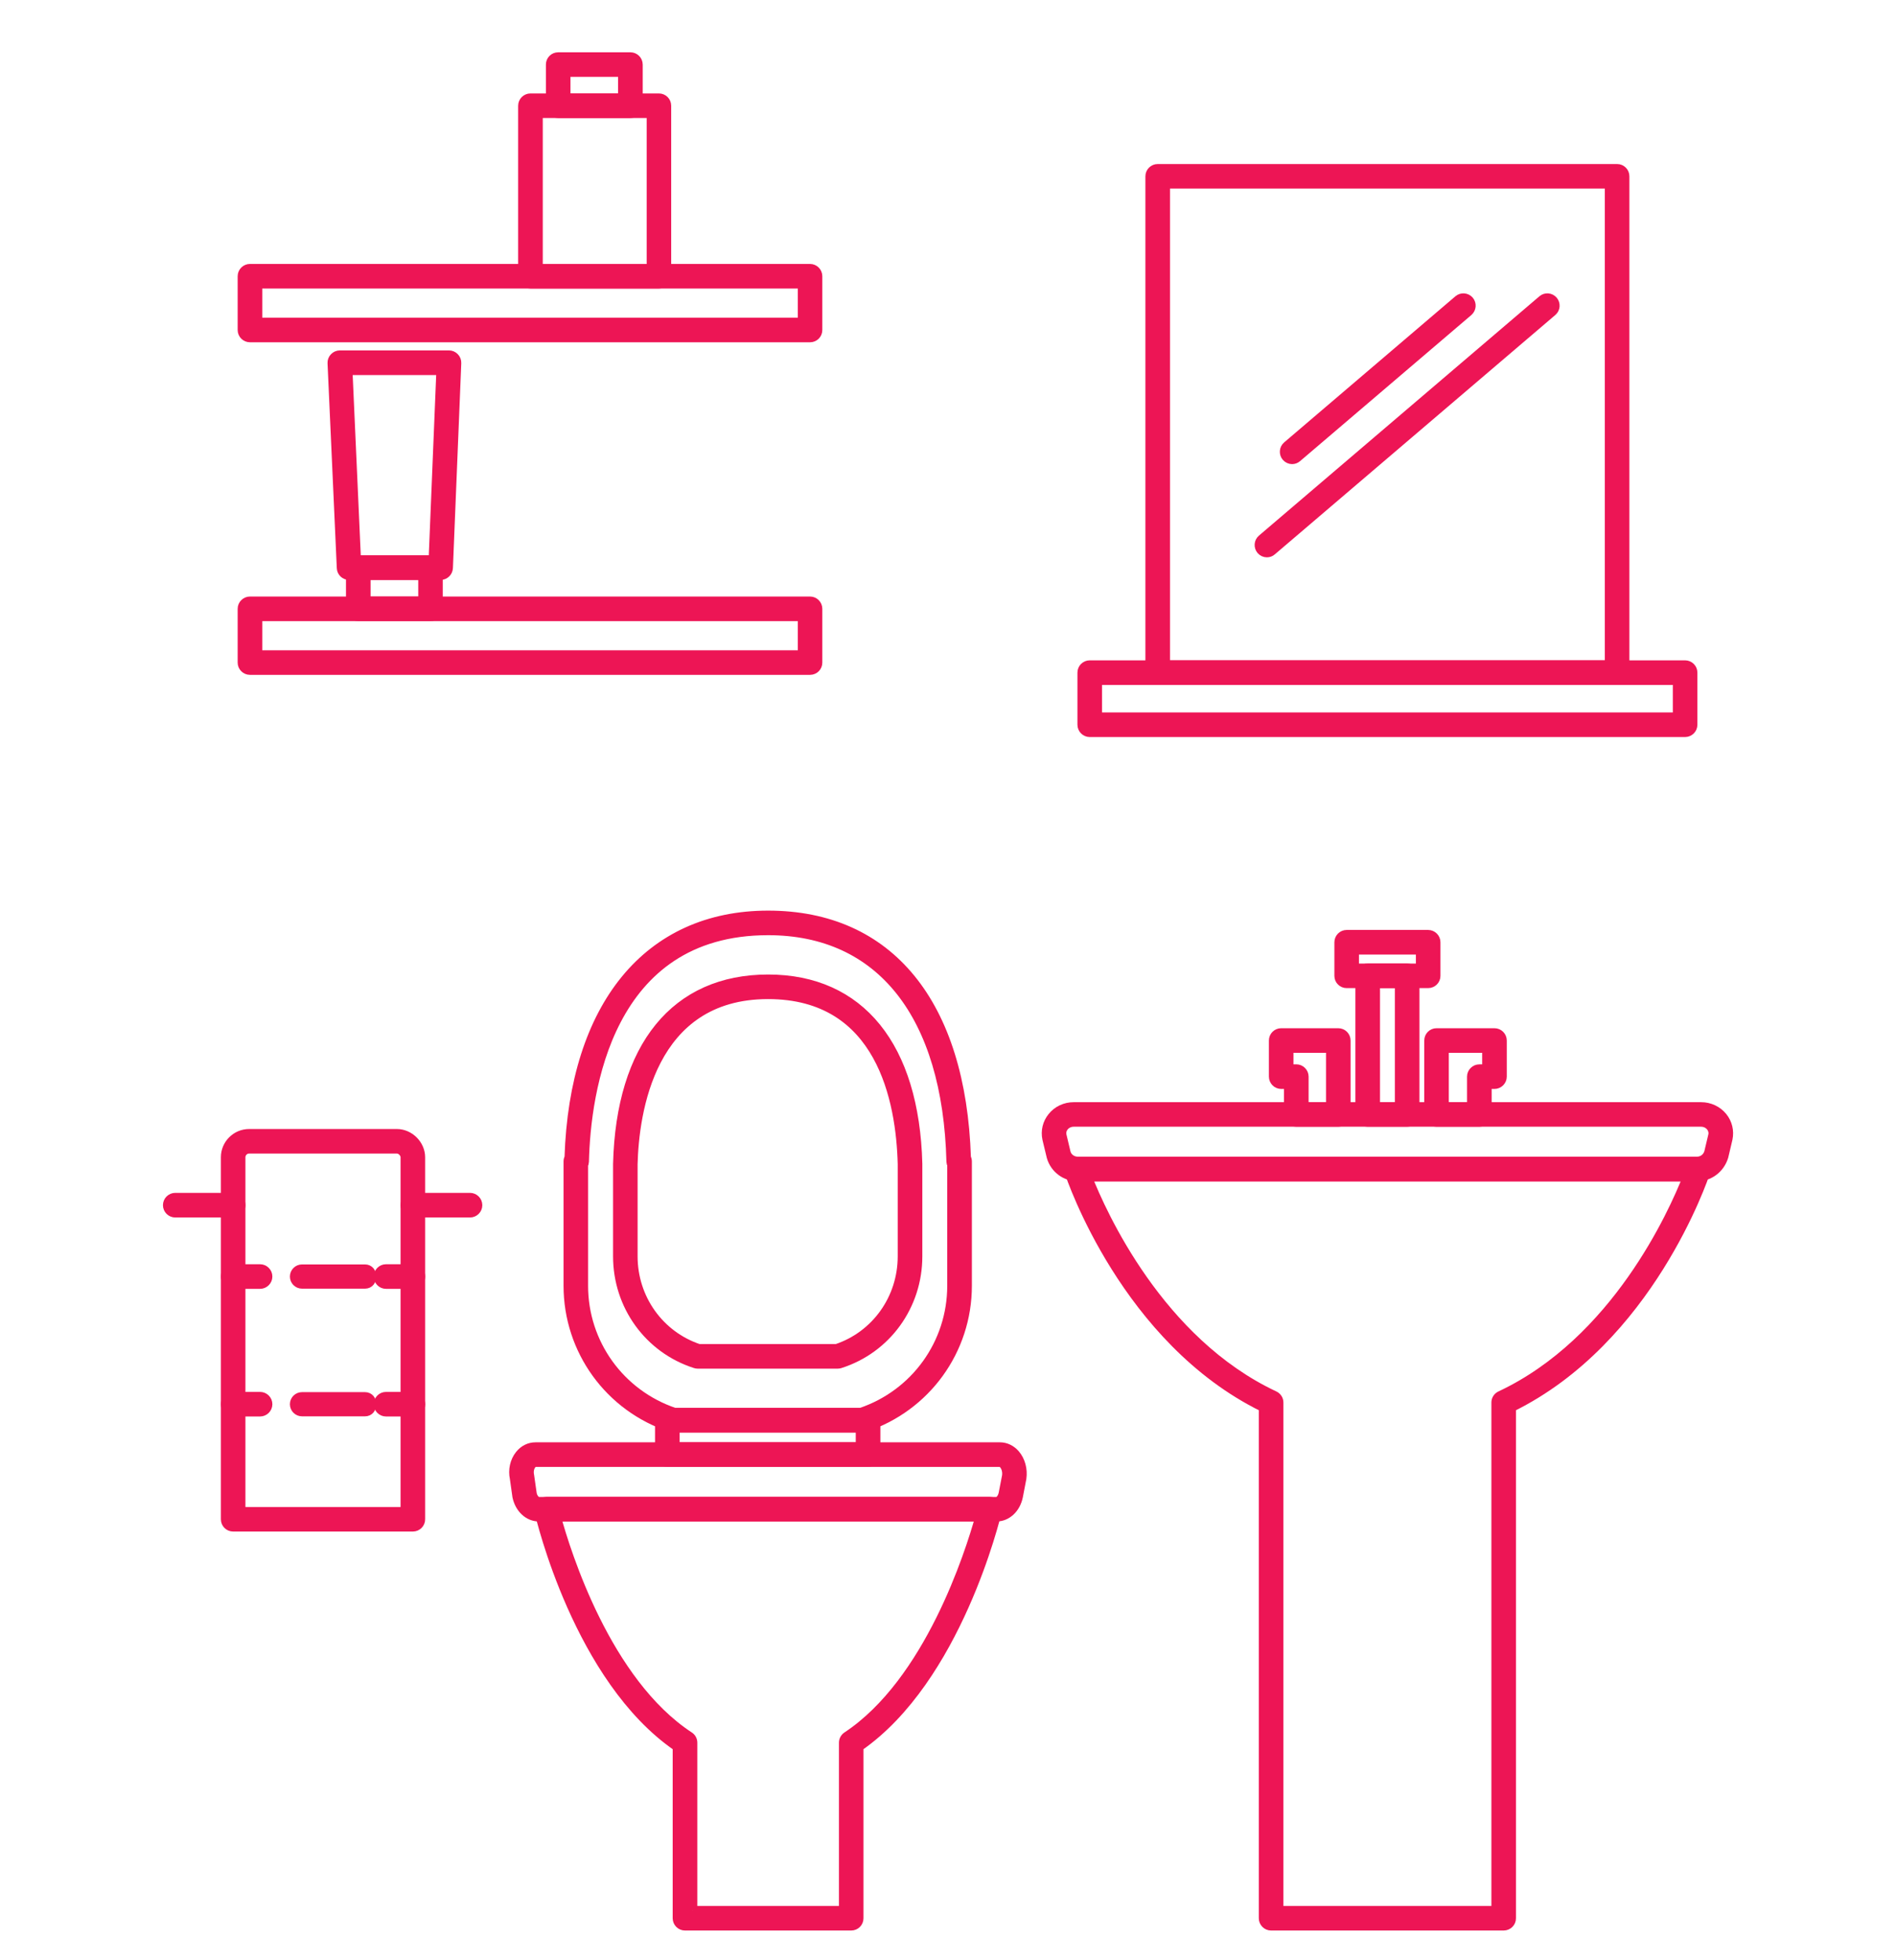 <?xml version="1.0" encoding="utf-8"?>
<!-- Generator: Adobe Illustrator 16.0.0, SVG Export Plug-In . SVG Version: 6.00 Build 0)  -->
<!DOCTYPE svg PUBLIC "-//W3C//DTD SVG 1.1//EN" "http://www.w3.org/Graphics/SVG/1.1/DTD/svg11.dtd">
<svg version="1.1" id="Calque_1" xmlns="http://www.w3.org/2000/svg" xmlns:xlink="http://www.w3.org/1999/xlink" x="0px" y="0px"
	 width="52px" height="53.748px" viewBox="0 0 52 53.748" enable-background="new 0 0 52 53.748" xml:space="preserve">
<g>
	<path fill="#ED1555" d="M-60.686,91.678l-0.443-1.555l6.251-1.785l4.989-3.117c1.029-0.643,2.212-0.982,3.425-0.982h0.802v1.615
		h-0.802c-0.908,0-1.797,0.254-2.567,0.736l-5.294,3.271L-60.686,91.678z"/>
	
		<rect x="-58.125" y="94.356" transform="matrix(0.317 0.949 -0.949 0.317 53.103 120.839)" fill="#ED1555" width="1.614" height="5.84"/>
	<path fill="#ED1555" d="M-53.097,99.582c-0.706,0-1.339-0.391-1.654-1.021c-0.396-0.793-0.604-1.68-0.604-2.563v-6.914h1.614v6.914
		c0,0.635,0.152,1.271,0.436,1.84c0.063,0.127,0.246,0.166,0.354,0.08l1.966-1.572c1.036-0.83,2.502-1.033,3.737-0.498
		c0.915,0.395,3.293,1.313,5.623,1.313c1.386,0,3.23-0.418,3.23-4.039c0-2.08-1.364-4.037-2.422-4.037h-7.27v-1.617h7.27
		c2.075,0,4.038,2.75,4.038,5.654c0,3.645-1.721,5.654-4.845,5.654c-2.535,0-5.013-0.906-6.263-1.445
		c-0.694-0.299-1.51-0.188-2.088,0.277l-1.965,1.57C-52.266,99.439-52.677,99.582-53.097,99.582z"/>
	<path fill="#ED1555" d="M-40.01,88.275h-1.615v-3.23h-3.23v3.23h-1.616v-3.23c0-0.891,0.725-1.615,1.616-1.615h3.23
		c0.89,0,1.615,0.725,1.615,1.615V88.275z"/>
	<path fill="#ED1555" d="M-42.433,84.238h-1.616v-1.895c0-0.387-0.275-0.721-0.656-0.793l-14.334-2.73
		c-1.141-0.217-1.969-1.219-1.969-2.381v-4.316c0-1.336,1.087-2.423,2.423-2.423h1.615v1.614h-1.615
		c-0.445,0-0.808,0.362-0.808,0.809v4.316c0,0.388,0.276,0.721,0.657,0.793l14.334,2.73c1.141,0.219,1.969,1.219,1.969,2.381V84.238
		z"/>
	<path fill="#ED1555" d="M-35.164,75.354h-19.384c-1.782,0-3.23-1.449-3.23-3.23v-3.23c0-1.781,1.449-3.231,3.23-3.231h19.384
		c1.781,0,3.229,1.45,3.229,3.231v3.23C-31.934,73.904-33.382,75.354-35.164,75.354z M-54.548,67.277
		c-0.891,0-1.615,0.725-1.615,1.615v3.23c0,0.891,0.725,1.615,1.615,1.615h19.384c0.891,0,1.615-0.725,1.615-1.615v-3.23
		c0-0.891-0.725-1.615-1.615-1.615H-54.548z"/>
	<rect x="-53.741" y="68.893" fill="#ED1555" width="6.462" height="1.615"/>
	<rect x="-45.663" y="68.893" fill="#ED1555" width="1.614" height="1.615"/>
	<rect x="-43.241" y="54.354" fill="#ED1555" width="1.616" height="4.038"/>
	
		<rect x="-52.096" y="57.178" transform="matrix(0.316 0.949 -0.949 0.316 20.744 87.195)" fill="#ED1555" width="3.979" height="1.615"/>
	
		<rect x="-58.799" y="60.815" transform="matrix(0.707 0.707 -0.707 0.707 26.887 58.326)" fill="#ED1555" width="3.656" height="1.616"/>
	<path fill="#ED1555" d="M-29.972,89.891c-1.974,0-3.637-1.541-3.786-3.506l-0.424-5.514c-0.063-0.83-0.768-1.479-1.599-1.479
		c-0.423,0-0.835,0.17-1.134,0.469l-0.407,0.408c-0.469,0.469-1.119,0.738-1.783,0.738c-1.39,0-2.521-1.131-2.521-2.521v-3.94h1.615
		v3.94c0,0.498,0.406,0.906,0.905,0.906c0.238,0,0.471-0.098,0.64-0.266l0.408-0.408c0.599-0.6,1.429-0.941,2.275-0.941
		c1.671,0,3.08,1.305,3.209,2.971l0.424,5.514c0.086,1.131,1.041,2.014,2.176,2.014c1.202,0,2.077-0.871,2.077-2.074l-0.006-12.463
		c0.066-1.862-0.71-3.796-2.027-5.074l1.125-1.158c1.635,1.586,2.6,3.984,2.517,6.262l0.007,12.434
		C-26.28,88.305-27.869,89.891-29.972,89.891z"/>
	<rect x="-27.895" y="63.238" fill="#ED1555" width="1.615" height="4.847"/>
	<rect x="-23.856" y="68.085" fill="#ED1555" width="1.614" height="4.846"/>
	<rect x="-23.856" y="77.777" fill="#ED1555" width="1.614" height="4.844"/>
	<rect x="-23.856" y="87.467" fill="#ED1555" width="1.614" height="4.848"/>
	<rect x="-27.895" y="92.314" fill="#ED1555" width="1.615" height="4.846"/>
	<polygon fill="#ED1555" points="-18.204,97.967 -35.164,97.967 -35.164,89.891 -33.548,89.891 -33.548,96.354 -19.819,96.354 
		-19.819,64.047 -33.548,64.047 -33.548,66.609 -35.164,66.609 -35.164,62.432 -18.204,62.432 	"/>
	<rect x="-32.879" y="67.277" fill="#ED1555" width="13.868" height="1.615"/>
	<rect x="-27.111" y="72.123" fill="#ED1555" width="8.1" height="1.615"/>
	<rect x="-27.087" y="76.969" fill="#ED1555" width="8.076" height="1.615"/>
	<rect x="-27.089" y="81.814" fill="#ED1555" width="8.078" height="1.615"/>
	<rect x="-27.355" y="86.66" fill="#ED1555" width="8.344" height="1.615"/>
	<rect x="-34.356" y="91.508" fill="#ED1555" width="15.345" height="1.613"/>
</g>
<g>
	<path fill="#ED1555" d="M-14.188,10.252l-6.619-27.472c-0.049-0.2-0.258-0.81-0.939-0.822h-15.396v-11.602
		c0-0.524-0.425-0.95-0.95-0.95h-17.122c-0.524,0-0.95,0.426-0.95,0.95v23.346c0,0.525,0.426,0.95,0.95,0.95h2.835l-3.758,15.6
		c-0.068,0.283-0.004,0.582,0.177,0.811s0.455,0.359,0.746,0.359h26.827c0.438,0,0.818-0.299,0.922-0.725l5.715-23.721l5.434,22.547
		h-6.207c-0.523,0-0.949,0.427-0.949,0.949c0,0.525,0.426,0.949,0.949,0.949h7.412c0.291,0,0.566-0.131,0.746-0.359
		C-14.185,10.834-14.12,10.535-14.188,10.252z M-24.155-11.15h-7.293l1.203-4.992h7.293L-24.155-11.15z M-25.815-4.259h-7.291
		l1.201-4.991h7.291L-25.815-4.259z M-27.478,2.633h-7.291l1.203-4.992h7.291L-27.478,2.633z M-54.266-28.694h15.224v21.447h-15.224
		V-28.694z M-42.289,9.524l1.235-5.123c0.123-0.513-0.191-1.023-0.701-1.148c-0.51-0.121-1.023,0.19-1.146,0.701l-1.342,5.57h-3.906
		l1.235-5.123c0.122-0.513-0.192-1.023-0.701-1.148c-0.509-0.121-1.022,0.19-1.146,0.701l-1.342,5.57h-3.907l3.584-14.872h12.333
		c0.525,0,0.95-0.425,0.95-0.95v-9.843h4.944l-6.184,25.666H-42.289z M-29.136,9.524h-7.292l1.202-4.992h7.291L-29.136,9.524z"/>
	<path fill="#ED1555" d="M-42.704-25.561l-1.732,1.023l-1.736-1.023c-0.297-0.175-0.668-0.175-0.965,0l-1.732,1.023l-1.733-1.023
		c-0.452-0.266-1.034-0.116-1.3,0.335c-0.268,0.452-0.117,1.035,0.334,1.301l2.216,1.308c0.298,0.175,0.667,0.175,0.966,0
		l1.732-1.024l1.735,1.024c0.149,0.088,0.315,0.132,0.483,0.132c0.166,0,0.332-0.044,0.482-0.132l2.216-1.308
		c0.451-0.267,0.601-0.85,0.335-1.301C-41.669-25.677-42.253-25.827-42.704-25.561z"/>
	<path fill="#ED1555" d="M-42.704-19.443l-1.732,1.023l-1.736-1.023c-0.297-0.176-0.668-0.175-0.965,0l-1.732,1.023l-1.733-1.023
		c-0.452-0.266-1.034-0.117-1.3,0.335c-0.268,0.452-0.117,1.035,0.334,1.301l2.216,1.308c0.298,0.176,0.667,0.176,0.966,0
		l1.732-1.023l1.735,1.023c0.149,0.087,0.315,0.131,0.483,0.131c0.166,0,0.332-0.044,0.482-0.132l2.216-1.308
		c0.451-0.266,0.601-0.849,0.335-1.301S-42.253-19.709-42.704-19.443z"/>
	<path fill="#ED1555" d="M-42.704-13.325l-1.732,1.023l-1.736-1.023c-0.297-0.176-0.668-0.176-0.965,0l-1.732,1.023l-1.733-1.023
		c-0.452-0.267-1.034-0.116-1.3,0.336c-0.268,0.451-0.117,1.034,0.334,1.3l2.216,1.308c0.298,0.176,0.667,0.176,0.966,0l1.732-1.022
		l1.735,1.022c0.149,0.088,0.315,0.132,0.483,0.132c0.166,0,0.332-0.044,0.482-0.132l2.216-1.308c0.451-0.266,0.601-0.849,0.335-1.3
		C-41.669-13.441-42.253-13.592-42.704-13.325z"/>
</g>
<g>
	<path fill="#4E4E4E" d="M-94.621,42.088c0,3.141,2.555,5.693,5.694,5.693c3.14,0,5.693-2.553,5.693-5.693
		c0-3.139-2.554-5.693-5.693-5.693C-92.066,36.395-94.621,38.949-94.621,42.088z M-84.937,42.088c0,2.201-1.79,3.99-3.99,3.99
		s-3.99-1.789-3.99-3.99c0-2.199,1.79-3.99,3.99-3.99S-84.937,39.889-84.937,42.088z"/>
	<path fill="#4E4E4E" d="M-90.457,42.088c0,0.844,0.687,1.529,1.53,1.529s1.529-0.686,1.529-1.529c0-0.842-0.686-1.529-1.529-1.529
		S-90.457,41.246-90.457,42.088z"/>
	<path fill="#4E4E4E" d="M-66.132,50.242h-22.794c-4.497,0-8.155-3.658-8.155-8.154s3.658-8.154,8.155-8.154
		c4.496,0,8.154,3.658,8.154,8.154c0,1.705-0.523,3.34-1.513,4.727c-0.273,0.383-0.185,0.914,0.198,1.188
		c0.382,0.273,0.915,0.186,1.188-0.197c1.197-1.678,1.831-3.654,1.831-5.717c0-5.436-4.422-9.857-9.858-9.857
		c-5.436,0-9.858,4.422-9.858,9.857s4.423,9.859,9.858,9.859h21.943v2.459h-21.943c-6.793,0-12.319-5.525-12.319-12.318
		S-95.72,29.77-88.927,29.77s12.319,5.525,12.319,12.318c0,1.697-0.338,3.34-1.005,4.883c-0.187,0.432,0.012,0.934,0.444,1.119
		c0.431,0.188,0.933-0.01,1.119-0.443c0.76-1.758,1.146-3.627,1.146-5.559c0-7.73-6.291-14.022-14.022-14.022
		s-14.022,6.292-14.022,14.022c0,7.732,6.291,14.023,14.022,14.023h22.794c0.47,0,0.852-0.383,0.852-0.852v-4.166
		C-65.281,50.623-65.662,50.242-66.132,50.242z"/>
	<path fill="#4E4E4E" d="M-66.132,58.193h-35.965c-0.471,0-0.852,0.381-0.852,0.852v5.838c0,0.471,0.381,0.852,0.852,0.852h35.965
		c0.47,0,0.852-0.381,0.852-0.852v-5.838C-65.281,58.574-65.662,58.193-66.132,58.193z M-66.984,64.031h-4.291v-0.904
		c0-0.471-0.381-0.852-0.852-0.852s-0.852,0.381-0.852,0.852v0.904h-4.291v-0.904c0-0.471-0.381-0.852-0.852-0.852
		c-0.471,0-0.852,0.381-0.852,0.852v0.904h-4.291v-0.904c0-0.471-0.381-0.852-0.852-0.852c-0.471,0-0.852,0.381-0.852,0.852v0.904
		h-4.29v-0.904c0-0.471-0.381-0.852-0.852-0.852s-0.852,0.381-0.852,0.852v0.904h-4.29v-0.904c0-0.471-0.381-0.852-0.852-0.852
		s-0.852,0.381-0.852,0.852v0.904h-4.291v-4.135h34.262V64.031z"/>
</g>
<g>
	<path fill="#ED1555" stroke="#ED1555" stroke-width="0.5" stroke-miterlimit="10" d="M-50.206-3.608h-17.778
		c-0.281,0-0.508,0.229-0.508,0.51c0,0.28,0.228,0.509,0.508,0.509h17.268v33.569h-17.268c-0.281,0-0.508,0.228-0.508,0.508
		c0,0.281,0.228,0.511,0.508,0.511h17.778c0.281,0,0.509-0.229,0.509-0.511V-3.098C-49.697-3.379-49.924-3.608-50.206-3.608z"/>
	<path fill="#ED1555" stroke="#ED1555" stroke-width="0.5" stroke-miterlimit="10" d="M-53.883,28.39c0.282,0,0.51-0.229,0.51-0.51
		V0.509c0-0.281-0.228-0.509-0.51-0.509h-12.234c-0.279,0-0.508,0.228-0.508,0.509V27.88c0,0.281,0.229,0.51,0.508,0.51H-53.883z
		 M-65.607,1.018h11.215v26.354h-11.215V1.018z"/>
	<path fill="#ED1555" stroke="#ED1555" stroke-width="0.5" stroke-miterlimit="10" d="M-83.75,31.977l13.063,3.862
		c0.048,0.013,0.096,0.021,0.145,0.021c0.108,0,0.216-0.036,0.305-0.102c0.13-0.097,0.205-0.246,0.205-0.41V17.261
		c0-0.283-0.228-0.51-0.509-0.51c-0.281,0-0.51,0.227-0.51,0.51v17.407l-12.045-3.559V-2.71l12.045-3.306v19.704h-3.192
		c-0.281,0-0.507,0.227-0.507,0.508s0.226,0.51,0.507,0.51h3.702c0.281,0,0.509-0.229,0.509-0.51V-6.684
		c0-0.158-0.073-0.308-0.2-0.404c-0.126-0.096-0.291-0.128-0.443-0.086l-13.065,3.585c-0.221,0.061-0.375,0.262-0.375,0.491v34.585
		C-84.115,31.713-83.969,31.913-83.75,31.977z"/>
	<path fill="#ED1555" stroke="#ED1555" stroke-width="0.5" stroke-miterlimit="10" d="M-73.28,12.106
		c0.28,0,0.508-0.227,0.508-0.508V-2.569c0-0.159-0.073-0.308-0.2-0.405c-0.125-0.096-0.291-0.128-0.443-0.085l-7.588,2.082
		c-0.221,0.061-0.373,0.262-0.373,0.491v29.48c0,0.227,0.149,0.423,0.363,0.488l7.589,2.242c0.046,0.015,0.095,0.02,0.145,0.02
		c0.108,0,0.215-0.033,0.303-0.1c0.129-0.096,0.205-0.247,0.205-0.407V17.112c0-0.281-0.228-0.507-0.508-0.507
		c-0.283,0-0.509,0.226-0.509,0.507v13.441l-6.569-1.941V-0.099l6.569-1.803v13.5C-73.789,11.879-73.563,12.106-73.28,12.106z"/>
</g>
<g>
	<circle fill="none" stroke="#ED1555" stroke-miterlimit="10" cx="114.487" cy="28.087" r="0.901"/>
	<circle fill="none" stroke="#ED1555" stroke-miterlimit="10" cx="118.691" cy="28.087" r="0.901"/>
	<circle fill="none" stroke="#ED1555" stroke-miterlimit="10" cx="110.282" cy="28.087" r="0.901"/>
	<rect x="73.936" y="6.461" fill="none" stroke="#ED1555" stroke-miterlimit="10" width="16.22" height="34.244"/>
	<polyline fill="none" stroke="#ED1555" stroke-miterlimit="10" points="90.232,40.705 106.453,40.705 106.453,25.16 90.232,25.16 	
		"/>
	<polyline fill="none" stroke="#ED1555" stroke-miterlimit="10" points="106.528,40.705 122.748,40.705 122.748,25.16 
		106.528,25.16 	"/>
	<line fill="none" stroke="#ED1555" stroke-miterlimit="10" x1="106.528" y1="30.276" x2="122.748" y2="30.276"/>
	<line fill="none" stroke="#ED1555" stroke-miterlimit="10" x1="110.586" y1="34.396" x2="118.692" y2="34.396"/>
	<line fill="none" stroke="#ED1555" stroke-miterlimit="10" x1="94.289" y1="29.891" x2="102.395" y2="29.891"/>
	<line fill="none" stroke="#ED1555" stroke-miterlimit="10" x1="86.1" y1="21.65" x2="86.1" y2="29.759"/>
	<line fill="none" stroke="#ED1555" stroke-miterlimit="10" x1="96.085" y1="4.602" x2="103.937" y2="4.602"/>
	<line fill="none" stroke="#ED1555" stroke-miterlimit="10" x1="111.788" y1="4.602" x2="119.64" y2="4.602"/>
	<path fill="none" stroke="#ED1555" stroke-miterlimit="10" d="M97.666,25.16v-3.718c0-0.997,0.807-1.802,1.802-1.802
		c0.996,0,1.803,0.805,1.803,1.802"/>
	<line fill="none" stroke="#ED1555" stroke-miterlimit="10" x1="99.956" y1="23.584" x2="99.956" y2="25.16"/>
	<line fill="none" stroke="#ED1555" stroke-miterlimit="10" x1="95.375" y1="23.584" x2="95.375" y2="25.16"/>
	<polyline fill="none" stroke="#ED1555" stroke-miterlimit="10" points="110.586,25.16 110.586,19.85 118.692,19.85 118.692,25.16 	
		"/>
	<line fill="none" stroke="#ED1555" stroke-miterlimit="10" x1="118.692" y1="21.65" x2="120.683" y2="21.65"/>
	<line fill="none" stroke="#ED1555" stroke-miterlimit="10" x1="110.586" y1="21.65" x2="108.594" y2="21.65"/>
	<rect x="92.936" y="-4.053" fill="none" stroke="#ED1555" stroke-miterlimit="10" width="29.813" height="12.315"/>
	<line fill="none" stroke="#ED1555" stroke-miterlimit="10" x1="107.843" y1="-4.053" x2="107.843" y2="8.263"/>
</g>
<g>
	<g>
		<path fill="#ED1555" stroke="#ED1555" stroke-width="0.25" stroke-miterlimit="10" d="M142.703,97.515H129.83
			c-0.118,0-0.213-0.096-0.213-0.212V53.197c0-0.117,0.095-0.213,0.213-0.213h12.873c0.117,0,0.213,0.096,0.213,0.213v44.105
			C142.916,97.419,142.82,97.515,142.703,97.515z M130.041,97.09h12.45V53.409h-12.45V97.09z"/>
	</g>
	<g>
		<path fill="#ED1555" stroke="#ED1555" stroke-width="0.25" stroke-miterlimit="10" d="M141.689,96.109h-10.848
			c-0.117,0-0.211-0.095-0.211-0.212V54.602c0-0.117,0.094-0.212,0.211-0.212h10.848c0.117,0,0.213,0.095,0.213,0.212v41.296
			C141.902,96.015,141.807,96.109,141.689,96.109z M131.055,95.686h10.424V54.813h-10.424V95.686z"/>
	</g>
	<g>
		<path fill="#ED1555" stroke="#ED1555" stroke-width="0.25" stroke-miterlimit="10" d="M133.1,72.985
			c-0.059,0-0.119-0.025-0.16-0.073c-0.076-0.09-0.066-0.224,0.021-0.3l4.699-4.029c0.089-0.077,0.222-0.068,0.299,0.021
			c0.076,0.09,0.065,0.224-0.023,0.3l-4.698,4.029C133.197,72.969,133.148,72.985,133.1,72.985z"/>
	</g>
	<g>
		<path fill="#ED1555" stroke="#ED1555" stroke-width="0.25" stroke-miterlimit="10" d="M132.408,75.519
			c-0.059,0-0.119-0.025-0.161-0.074c-0.075-0.09-0.064-0.223,0.024-0.299l7.692-6.563c0.087-0.075,0.222-0.066,0.298,0.023
			c0.076,0.089,0.066,0.224-0.023,0.3l-7.692,6.563C132.508,75.502,132.458,75.519,132.408,75.519z"/>
	</g>
	<g>
		<path fill="#ED1555" stroke="#ED1555" stroke-width="0.25" stroke-miterlimit="10" d="M177.687,97.515h-12.851
			c-0.117,0-0.212-0.096-0.212-0.212V53.197c0-0.117,0.095-0.213,0.212-0.213h12.851c0.118,0,0.212,0.096,0.212,0.213v44.105
			C177.898,97.419,177.805,97.515,177.687,97.515z M165.048,97.09h12.428V53.409h-12.428V97.09z"/>
	</g>
	<g>
		<path fill="#ED1555" stroke="#ED1555" stroke-width="0.25" stroke-miterlimit="10" d="M176.674,96.109h-10.823
			c-0.118,0-0.213-0.095-0.213-0.212V54.602c0-0.117,0.095-0.212,0.213-0.212h10.823c0.117,0,0.212,0.095,0.212,0.212v41.296
			C176.886,96.015,176.791,96.109,176.674,96.109z M166.062,95.686h10.4V54.813h-10.4V95.686z"/>
	</g>
	<g>
		<path fill="#ED1555" stroke="#ED1555" stroke-width="0.25" stroke-miterlimit="10" d="M168.106,72.985
			c-0.06,0-0.119-0.025-0.161-0.073c-0.077-0.09-0.065-0.224,0.023-0.3l4.698-4.029c0.089-0.077,0.223-0.068,0.299,0.021
			s0.065,0.224-0.022,0.3l-4.698,4.029C168.204,72.969,168.155,72.985,168.106,72.985z"/>
	</g>
	<g>
		<path fill="#ED1555" stroke="#ED1555" stroke-width="0.25" stroke-miterlimit="10" d="M167.415,75.519
			c-0.06,0-0.12-0.025-0.161-0.074c-0.076-0.09-0.065-0.223,0.024-0.299l7.691-6.563c0.088-0.075,0.223-0.066,0.299,0.023
			c0.076,0.089,0.065,0.224-0.023,0.3l-7.692,6.563C167.514,75.502,167.464,75.519,167.415,75.519z"/>
	</g>
	<g>
		<path fill="#ED1555" stroke="#ED1555" stroke-width="0.25" stroke-miterlimit="10" d="M164.836,71.488h-22.133
			c-0.117,0-0.212-0.094-0.212-0.211v-1.014c0-0.117,0.095-0.213,0.212-0.213h22.133c0.117,0,0.212,0.096,0.212,0.213v1.014
			C165.048,71.395,164.953,71.488,164.836,71.488z M142.916,71.065h21.708v-0.591h-21.708V71.065z"/>
	</g>
	<g>
		<path fill="#ED1555" stroke="#ED1555" stroke-width="0.25" stroke-miterlimit="10" d="M153.758,63.934h-11.055
			c-0.117,0-0.212-0.095-0.212-0.212V53.197c0-0.117,0.095-0.213,0.212-0.213h11.055c0.118,0,0.213,0.096,0.213,0.213v10.524
			C153.971,63.839,153.876,63.934,153.758,63.934z M142.916,63.509h10.63v-10.1h-10.63V63.509z"/>
	</g>
	<g>
		<path fill="#ED1555" stroke="#ED1555" stroke-width="0.25" stroke-miterlimit="10" d="M164.836,63.934h-11.078
			c-0.116,0-0.212-0.095-0.212-0.212V53.197c0-0.117,0.096-0.213,0.212-0.213h11.078c0.117,0,0.212,0.096,0.212,0.213v10.524
			C165.048,63.839,164.953,63.934,164.836,63.934z M153.971,63.509h10.653v-10.1h-10.653V63.509z"/>
	</g>
	<g>
		<path fill="#ED1555" stroke="#ED1555" stroke-width="0.25" stroke-miterlimit="10" d="M155.624,85.514h-6.495
			c-0.117,0-0.212-0.094-0.212-0.212v-9.646l-1.845,1.1c-0.098,0.06-0.229,0.029-0.289-0.072l-1.566-2.578
			c-0.056-0.093-0.034-0.211,0.051-0.277c0.107-0.086,2.689-2.095,5.313-2.095c0.117,0,0.212,0.093,0.212,0.211
			c0,1.469,1.348,1.789,1.584,1.834c0.234-0.045,1.585-0.373,1.585-1.834c0-0.118,0.095-0.211,0.212-0.211
			c2.646,0,5.206,2.01,5.313,2.095c0.083,0.066,0.105,0.185,0.049,0.277l-1.564,2.578c-0.062,0.102-0.191,0.132-0.291,0.072
			l-1.844-1.1v9.646C155.836,85.42,155.741,85.514,155.624,85.514z M149.341,85.09h6.071v-9.806c0-0.076,0.04-0.147,0.107-0.184
			c0.065-0.039,0.146-0.037,0.213,0.001l1.984,1.183l1.356-2.235c-0.561-0.408-2.616-1.801-4.697-1.889
			c-0.139,1.742-1.948,2.04-1.967,2.044c-0.021,0.003-0.044,0.003-0.064,0c-0.021-0.004-1.829-0.302-1.968-2.044
			c-2.064,0.088-4.134,1.48-4.698,1.889l1.358,2.235l1.984-1.183c0.064-0.038,0.146-0.04,0.212-0.001
			c0.067,0.036,0.107,0.107,0.107,0.184V85.09z"/>
	</g>
	<g>
		<path fill="#ED1555" stroke="#ED1555" stroke-width="0.25" stroke-miterlimit="10" d="M154.104,72.709
			c-0.063,0-0.124-0.027-0.166-0.079c-0.252-0.312-1.022-1.118-1.563-1.118c-0.53,0-1.332,0.718-1.597,0.994
			c-0.082,0.086-0.217,0.087-0.3,0.006c-0.085-0.081-0.088-0.215-0.007-0.299c0.109-0.116,1.1-1.126,1.903-1.126
			c0.837,0,1.788,1.146,1.893,1.277c0.074,0.091,0.06,0.225-0.031,0.297C154.197,72.694,154.149,72.709,154.104,72.709z"/>
	</g>
	<g>
		<path fill="#ED1555" stroke="#ED1555" stroke-width="0.25" stroke-miterlimit="10" d="M152.376,71.42
			c-0.117,0-0.212-0.095-0.212-0.212v-0.067c0-0.388-0.001-0.786,0.28-1.07c0.233-0.232,0.615-0.342,1.199-0.342
			c0.116,0,0.212,0.096,0.212,0.212c0,0.117-0.096,0.213-0.212,0.213c-0.452,0-0.754,0.072-0.899,0.218
			c-0.157,0.157-0.156,0.426-0.155,0.769v0.068C152.589,71.325,152.493,71.42,152.376,71.42z"/>
	</g>
	<g>
		<path fill="#ED1555" stroke="#ED1555" stroke-width="0.25" stroke-miterlimit="10" d="M156.406,97.722h-11.009
			c-0.117,0-0.212-0.094-0.212-0.213v-4.214c0-0.117,0.095-0.212,0.212-0.212h11.009c0.118,0,0.213,0.095,0.213,0.212v4.214
			C156.619,97.628,156.524,97.722,156.406,97.722z M145.609,97.298h10.585v-3.791h-10.585V97.298z"/>
	</g>
	<g>
		<path fill="#ED1555" stroke="#ED1555" stroke-width="0.25" stroke-miterlimit="10" d="M157.373,93.507h-12.598
			c-0.117,0-0.211-0.095-0.211-0.212v-1.082c0-0.118,0.094-0.212,0.211-0.212h12.598c0.119,0,0.213,0.094,0.213,0.212v1.082
			C157.586,93.412,157.492,93.507,157.373,93.507z M144.988,93.083h12.174v-0.658h-12.174V93.083z"/>
	</g>
	<g>
		<path fill="#ED1555" stroke="#ED1555" stroke-width="0.25" stroke-miterlimit="10" d="M155.9,92.425h-5.873
			c-0.117,0-0.212-0.095-0.212-0.212v-4.216c0-0.117,0.095-0.213,0.212-0.213h5.873c0.117,0,0.212,0.096,0.212,0.213v4.216
			C156.112,92.33,156.018,92.425,155.9,92.425z M150.239,92.001h5.448v-3.792h-5.448V92.001z"/>
	</g>
	<g>
		<path fill="#ED1555" stroke="#ED1555" stroke-width="0.25" stroke-miterlimit="10" d="M156.406,88.209h-6.702
			c-0.117,0-0.212-0.095-0.212-0.212v-1.059c0-0.118,0.095-0.212,0.212-0.212h6.702c0.118,0,0.213,0.094,0.213,0.212v1.059
			C156.619,88.114,156.524,88.209,156.406,88.209z M149.917,87.784h6.277v-0.635h-6.277V87.784z"/>
	</g>
	<g>
		<path fill="#ED1555" stroke="#ED1555" stroke-width="0.25" stroke-miterlimit="10" d="M162.948,97.722h-3.916
			c-0.117,0-0.212-0.094-0.212-0.213v-6.725c0-0.117,0.095-0.213,0.212-0.213h3.916c0.116,0,0.212,0.096,0.212,0.213v6.725
			C163.16,97.628,163.064,97.722,162.948,97.722z M159.245,97.298h3.49v-6.302h-3.49V97.298z"/>
	</g>
	<g>
		<path fill="#ED1555" stroke="#ED1555" stroke-width="0.25" stroke-miterlimit="10" d="M163.225,90.974h-4.492
			c-0.118,0-0.212-0.095-0.212-0.212v-0.829c0-0.117,0.094-0.213,0.212-0.213h4.492c0.117,0,0.212,0.096,0.212,0.213v0.829
			C163.437,90.879,163.342,90.974,163.225,90.974z M158.944,90.55h4.068v-0.405h-4.068V90.55z"/>
	</g>
</g>
<g>
	<g>
		<path fill="#ED1555" stroke="#ED1555" stroke-width="0.25" stroke-miterlimit="10" d="M23.645,39.156h-5.181
			c-0.022,0-0.045-0.004-0.066-0.011c-1.686-0.554-2.817-2.116-2.817-3.887v-3.408c0-0.038,0.009-0.072,0.026-0.103
			c0.135-4.168,2.17-6.651,5.46-6.651c3.322,0,5.301,2.423,5.437,6.653c0.016,0.029,0.026,0.063,0.026,0.101v3.408
			c0,1.771-1.132,3.333-2.818,3.887C23.69,39.152,23.668,39.156,23.645,39.156z M18.499,38.731h5.112
			c1.493-0.506,2.493-1.896,2.493-3.473v-3.321c-0.013-0.025-0.021-0.052-0.022-0.082c-0.102-4.024-1.931-6.335-5.016-6.335
			c-4.405,0-4.992,4.43-5.039,6.335c-0.001,0.032-0.01,0.063-0.023,0.091v3.313C16.004,36.835,17.005,38.226,18.499,38.731z"/>
	</g>
	<g>
		<path fill="#ED1555" stroke="#ED1555" stroke-width="0.25" stroke-miterlimit="10" d="M22.979,37.406h-3.847
			c-0.022,0-0.044-0.004-0.064-0.011c-1.274-0.408-2.129-1.591-2.129-2.943v-2.533c0.081-3.225,1.587-5.071,4.128-5.071
			c2.526,0,4.021,1.847,4.104,5.066c0,0.002,0,0.004,0,0.005v2.533c0,1.353-0.855,2.536-2.129,2.943
			C23.021,37.402,23,37.406,22.979,37.406z M19.166,36.982h3.778c1.079-0.361,1.802-1.374,1.802-2.53v-2.531
			c-0.044-1.737-0.582-4.649-3.68-4.649c-3.236,0-3.669,3.254-3.704,4.653v2.527C17.362,35.608,18.086,36.621,19.166,36.982z"/>
	</g>
	<g>
		<path fill="#ED1555" stroke="#ED1555" stroke-width="0.25" stroke-miterlimit="10" d="M23.346,52.814h-4.56
			c-0.117,0-0.212-0.096-0.212-0.212v-4.701c-2.709-1.862-3.751-6.279-3.795-6.469c-0.014-0.063,0.001-0.129,0.042-0.18
			c0.039-0.05,0.101-0.08,0.165-0.08h12.16c0.065,0,0.127,0.03,0.167,0.08c0.039,0.052,0.054,0.117,0.039,0.181
			c-0.045,0.189-1.108,4.605-3.795,6.468v4.701C23.558,52.719,23.463,52.814,23.346,52.814z M18.999,52.39h4.135v-4.602
			c0-0.071,0.037-0.138,0.096-0.177c2.248-1.486,3.366-5.025,3.643-6.015H15.26c0.271,0.988,1.373,4.526,3.643,6.015
			c0.06,0.038,0.097,0.105,0.097,0.177V52.39z M27.146,41.597h0.006H27.146z"/>
	</g>
	<g>
		<path fill="#ED1555" stroke="#ED1555" stroke-width="0.25" stroke-miterlimit="10" d="M41.24,52.814h-6.379
			c-0.117,0-0.212-0.096-0.212-0.212V38.594c-3.771-1.852-5.271-6.28-5.333-6.471c-0.021-0.063-0.01-0.135,0.03-0.19
			c0.039-0.055,0.104-0.088,0.172-0.088h17.066c0.067,0,0.132,0.033,0.171,0.088c0.04,0.056,0.052,0.127,0.029,0.19
			c-0.061,0.19-1.561,4.619-5.332,6.471v14.009C41.453,52.719,41.357,52.814,41.24,52.814z M35.074,52.39h5.954V38.46
			c0-0.083,0.048-0.157,0.123-0.191c3.16-1.485,4.73-4.987,5.129-5.999H29.824c0.397,1.012,1.969,4.516,5.127,5.999
			c0.074,0.034,0.123,0.108,0.123,0.191V52.39z"/>
	</g>
	<g>
		<path fill="#ED1555" stroke="#ED1555" stroke-width="0.25" stroke-miterlimit="10" d="M27.331,41.597H14.779
			c-0.286,0-0.532-0.23-0.601-0.56l-0.07-0.498c-0.05-0.226,0.004-0.473,0.145-0.647c0.112-0.14,0.267-0.216,0.434-0.216h12.737
			c0.159,0,0.309,0.072,0.422,0.202c0.146,0.169,0.214,0.416,0.179,0.661l-0.095,0.494C27.864,41.366,27.617,41.597,27.331,41.597z
			 M14.687,40.1c-0.047,0-0.082,0.032-0.104,0.06c-0.048,0.059-0.088,0.168-0.058,0.306l0.071,0.498
			c0.022,0.115,0.103,0.21,0.183,0.21h12.552c0.079,0,0.157-0.094,0.183-0.221l0.093-0.481c0.019-0.14-0.029-0.255-0.081-0.314
			c-0.032-0.038-0.066-0.057-0.102-0.057H14.687z"/>
	</g>
	<g>
		<path fill="#ED1555" stroke="#ED1555" stroke-width="0.25" stroke-miterlimit="10" d="M46.538,32.27H29.564
			c-0.341,0-0.636-0.218-0.732-0.544l-0.119-0.494c-0.047-0.217,0.007-0.436,0.144-0.604c0.142-0.178,0.359-0.279,0.593-0.279
			h17.203c0.234,0,0.451,0.102,0.595,0.279c0.137,0.169,0.188,0.388,0.144,0.6l-0.115,0.488
			C47.173,32.052,46.878,32.27,46.538,32.27z M29.449,30.772c-0.105,0-0.201,0.044-0.264,0.121c-0.056,0.07-0.078,0.157-0.059,0.243
			l0.114,0.479c0.04,0.134,0.169,0.229,0.323,0.229h16.974c0.155,0,0.282-0.095,0.327-0.24l0.112-0.472
			c0.018-0.082-0.004-0.169-0.06-0.239c-0.063-0.077-0.16-0.121-0.266-0.121H29.449z"/>
	</g>
	<g>
		<path fill="#ED1555" stroke="#ED1555" stroke-width="0.25" stroke-miterlimit="10" d="M23.807,40.1h-5.504
			c-0.118,0-0.213-0.094-0.213-0.212v-0.944c0-0.116,0.095-0.212,0.213-0.212h5.504c0.117,0,0.213,0.096,0.213,0.212v0.944
			C24.02,40.006,23.924,40.1,23.807,40.1z M18.515,39.676h5.08v-0.52h-5.08V39.676z"/>
	</g>
	<g>
		<path fill="#ED1555" stroke="#ED1555" stroke-width="0.25" stroke-miterlimit="10" d="M12.891,33.261h-1.566
			c-0.117,0-0.213-0.096-0.213-0.212c0-0.118,0.096-0.213,0.213-0.213h1.566c0.116,0,0.212,0.095,0.212,0.213
			C13.103,33.165,13.007,33.261,12.891,33.261z"/>
	</g>
	<g>
		<path fill="#ED1555" stroke="#ED1555" stroke-width="0.25" stroke-miterlimit="10" d="M6.395,33.261H4.806
			c-0.116,0-0.212-0.096-0.212-0.212c0-0.118,0.096-0.213,0.212-0.213h1.589c0.118,0,0.212,0.095,0.212,0.213
			C6.606,33.165,6.513,33.261,6.395,33.261z"/>
	</g>
	<g>
		<path fill="#ED1555" stroke="#ED1555" stroke-width="0.25" stroke-miterlimit="10" d="M11.324,41.873h-4.93
			c-0.117,0-0.211-0.095-0.211-0.211v-9.928c0-0.357,0.291-0.649,0.649-0.649h4.054c0.346,0,0.649,0.303,0.649,0.649v9.928
			C11.536,41.778,11.44,41.873,11.324,41.873z M6.606,41.45h4.505v-9.716c0-0.113-0.111-0.226-0.225-0.226H6.833
			c-0.141,0-0.227,0.118-0.227,0.226V41.45z"/>
	</g>
	<g>
		<path fill="#ED1555" stroke="#ED1555" stroke-width="0.25" stroke-miterlimit="10" d="M7.132,35.218H6.395
			c-0.117,0-0.211-0.096-0.211-0.213c0-0.116,0.094-0.212,0.211-0.212h0.737c0.117,0,0.213,0.096,0.213,0.212
			C7.345,35.122,7.249,35.218,7.132,35.218z"/>
	</g>
	<g>
		<path fill="#ED1555" stroke="#ED1555" stroke-width="0.25" stroke-miterlimit="10" d="M8.284,35.213
			c-0.115,0-0.208-0.093-0.208-0.207c0-0.115,0.093-0.208,0.208-0.208h1.727c0.115,0,0.185,0.093,0.185,0.208
			c0,0.114-0.069,0.207-0.185,0.207H8.284z"/>
	</g>
	<g>
		<path fill="#ED1555" stroke="#ED1555" stroke-width="0.25" stroke-miterlimit="10" d="M11.324,35.218h-0.737
			c-0.117,0-0.212-0.096-0.212-0.213c0-0.116,0.095-0.212,0.212-0.212h0.737c0.116,0,0.212,0.096,0.212,0.212
			C11.536,35.122,11.44,35.218,11.324,35.218z"/>
	</g>
	<g>
		<path fill="#ED1555" stroke="#ED1555" stroke-width="0.25" stroke-miterlimit="10" d="M7.132,38.718H6.395
			c-0.117,0-0.211-0.095-0.211-0.212c0-0.116,0.094-0.212,0.211-0.212h0.737c0.117,0,0.213,0.096,0.213,0.212
			C7.345,38.623,7.249,38.718,7.132,38.718z"/>
	</g>
	<g>
		<path fill="#ED1555" stroke="#ED1555" stroke-width="0.25" stroke-miterlimit="10" d="M8.284,38.714
			c-0.115,0-0.208-0.092-0.208-0.208c0-0.115,0.093-0.206,0.208-0.206h1.727c0.115,0,0.185,0.091,0.185,0.206
			c0,0.116-0.069,0.208-0.185,0.208H8.284z"/>
	</g>
	<g>
		<path fill="#ED1555" stroke="#ED1555" stroke-width="0.25" stroke-miterlimit="10" d="M11.324,38.718h-0.737
			c-0.117,0-0.212-0.095-0.212-0.212c0-0.116,0.095-0.212,0.212-0.212h0.737c0.116,0,0.212,0.096,0.212,0.212
			C11.536,38.623,11.44,38.718,11.324,38.718z"/>
	</g>
	<g>
		<path fill="#ED1555" stroke="#ED1555" stroke-width="0.25" stroke-miterlimit="10" d="M39.168,26.971h-2.234
			c-0.117,0-0.212-0.093-0.212-0.211v-0.921c0-0.117,0.095-0.213,0.212-0.213h2.234c0.117,0,0.213,0.096,0.213,0.213v0.921
			C39.381,26.878,39.285,26.971,39.168,26.971z M37.146,26.548h1.811v-0.497h-1.811V26.548z"/>
	</g>
	<g>
		<path fill="#ED1555" stroke="#ED1555" stroke-width="0.25" stroke-miterlimit="10" d="M38.593,30.772H37.51
			c-0.117,0-0.212-0.096-0.212-0.213v-3.8c0-0.117,0.095-0.212,0.212-0.212h1.083c0.117,0,0.212,0.095,0.212,0.212v3.8
			C38.805,30.677,38.71,30.772,38.593,30.772z M37.723,30.348h0.658v-3.377h-0.658V30.348z"/>
	</g>
	<g>
		<path fill="#ED1555" stroke="#ED1555" stroke-width="0.25" stroke-miterlimit="10" d="M36.704,30.772h-1.152
			c-0.117,0-0.212-0.096-0.212-0.213v-0.823h-0.202c-0.118,0-0.212-0.096-0.212-0.213v-0.99c0-0.117,0.094-0.212,0.212-0.212h1.566
			c0.117,0,0.212,0.095,0.212,0.212v2.026C36.916,30.677,36.821,30.772,36.704,30.772z M35.765,30.348h0.728v-1.603H35.35v0.566
			h0.202c0.117,0,0.213,0.096,0.213,0.212V30.348z"/>
	</g>
	<g>
		<path fill="#ED1555" stroke="#ED1555" stroke-width="0.25" stroke-miterlimit="10" d="M40.572,30.772h-1.174
			c-0.117,0-0.211-0.096-0.211-0.213v-2.026c0-0.117,0.094-0.212,0.211-0.212h1.589c0.117,0,0.213,0.095,0.213,0.212v0.99
			c0,0.117-0.096,0.213-0.213,0.213h-0.202v0.823C40.785,30.677,40.69,30.772,40.572,30.772z M39.61,30.348h0.75v-0.824
			c0-0.116,0.096-0.212,0.212-0.212h0.203v-0.566H39.61V30.348z"/>
	</g>
	<g>
		<path fill="#ED1555" stroke="#ED1555" stroke-width="0.25" stroke-miterlimit="10" d="M22.217,18.381H6.855
			c-0.116,0-0.212-0.095-0.212-0.212v-1.474c0-0.116,0.096-0.212,0.212-0.212h15.361c0.118,0,0.212,0.096,0.212,0.212v1.474
			C22.429,18.286,22.335,18.381,22.217,18.381z M7.068,17.957h14.938v-1.05H7.068V17.957z"/>
	</g>
	<g>
		<path fill="#ED1555" stroke="#ED1555" stroke-width="0.25" stroke-miterlimit="10" d="M22.217,9.261H6.855
			c-0.116,0-0.212-0.095-0.212-0.212V7.575c0-0.117,0.096-0.212,0.212-0.212h15.361c0.118,0,0.212,0.095,0.212,0.212v1.474
			C22.429,9.166,22.335,9.261,22.217,9.261z M7.068,8.836h14.938V7.787H7.068V8.836z"/>
	</g>
	<g>
		<path fill="#ED1555" stroke="#ED1555" stroke-width="0.25" stroke-miterlimit="10" d="M11.807,16.907H9.827
			c-0.117,0-0.213-0.095-0.213-0.212v-1.129c0-0.117,0.096-0.212,0.213-0.212h1.979c0.118,0,0.212,0.095,0.212,0.212v1.129
			C12.019,16.813,11.925,16.907,11.807,16.907z M10.039,16.483h1.557v-0.705h-1.557V16.483z"/>
	</g>
	<g>
		<path fill="#ED1555" stroke="#ED1555" stroke-width="0.25" stroke-miterlimit="10" d="M17.29,3.111h-1.981
			c-0.118,0-0.212-0.096-0.212-0.212V1.771c0-0.118,0.094-0.212,0.212-0.212h1.981c0.116,0,0.212,0.094,0.212,0.212v1.128
			C17.502,3.016,17.406,3.111,17.29,3.111z M15.521,2.688h1.556V1.983h-1.556V2.688z"/>
	</g>
	<g>
		<path fill="#ED1555" stroke="#ED1555" stroke-width="0.25" stroke-miterlimit="10" d="M12.085,15.778H9.574
			c-0.114,0-0.208-0.089-0.212-0.202l-0.254-5.62C9.105,9.898,9.126,9.843,9.167,9.801C9.206,9.759,9.262,9.734,9.32,9.734h2.994
			c0.058,0,0.112,0.024,0.152,0.066c0.041,0.041,0.062,0.098,0.06,0.155l-0.229,5.619C12.291,15.688,12.198,15.778,12.085,15.778z
			 M9.775,15.354h2.105l0.213-5.194H9.542L9.775,15.354z"/>
	</g>
	<g>
		<path fill="#ED1555" stroke="#ED1555" stroke-width="0.25" stroke-miterlimit="10" d="M18.071,7.787h-3.522
			c-0.117,0-0.213-0.096-0.213-0.212V2.899c0-0.117,0.096-0.212,0.213-0.212h3.522c0.118,0,0.212,0.095,0.212,0.212v4.676
			C18.283,7.691,18.189,7.787,18.071,7.787z M14.761,7.363h3.1V3.111h-3.1V7.363z"/>
	</g>
	<g>
		<path fill="#ED1555" stroke="#ED1555" stroke-width="0.25" stroke-miterlimit="10" d="M35.438,12.602
			c-0.06,0-0.119-0.026-0.162-0.076c-0.075-0.089-0.064-0.223,0.024-0.299l4.697-4.007c0.088-0.076,0.224-0.065,0.3,0.024
			c0.075,0.089,0.064,0.222-0.024,0.299l-4.698,4.007C35.535,12.584,35.487,12.602,35.438,12.602z"/>
	</g>
	<g>
		<path fill="#ED1555" stroke="#ED1555" stroke-width="0.25" stroke-miterlimit="10" d="M34.746,15.158
			c-0.06,0-0.119-0.026-0.161-0.075c-0.075-0.09-0.065-0.224,0.024-0.3l7.692-6.563c0.087-0.076,0.222-0.065,0.298,0.024
			c0.075,0.089,0.066,0.222-0.023,0.298l-7.693,6.564C34.845,15.141,34.796,15.158,34.746,15.158z"/>
	</g>
	<g>
		<path fill="#ED1555" stroke="#ED1555" stroke-width="0.25" stroke-miterlimit="10" d="M44.351,18.657H31.752
			c-0.117,0-0.213-0.096-0.213-0.212V4.834c0-0.117,0.096-0.211,0.213-0.211h12.599c0.117,0,0.212,0.094,0.212,0.211v13.611
			C44.563,18.562,44.468,18.657,44.351,18.657z M31.964,18.233h12.175V5.046H31.964V18.233z"/>
	</g>
	<g>
		<path fill="#ED1555" stroke="#ED1555" stroke-width="0.25" stroke-miterlimit="10" d="M46.216,20.086H29.887
			c-0.117,0-0.212-0.096-0.212-0.212v-1.429c0-0.117,0.095-0.212,0.212-0.212h16.329c0.117,0,0.212,0.095,0.212,0.212v1.429
			C46.428,19.99,46.333,20.086,46.216,20.086z M30.1,19.661h15.904v-1.004H30.1V19.661z"/>
	</g>
</g>
</svg>
